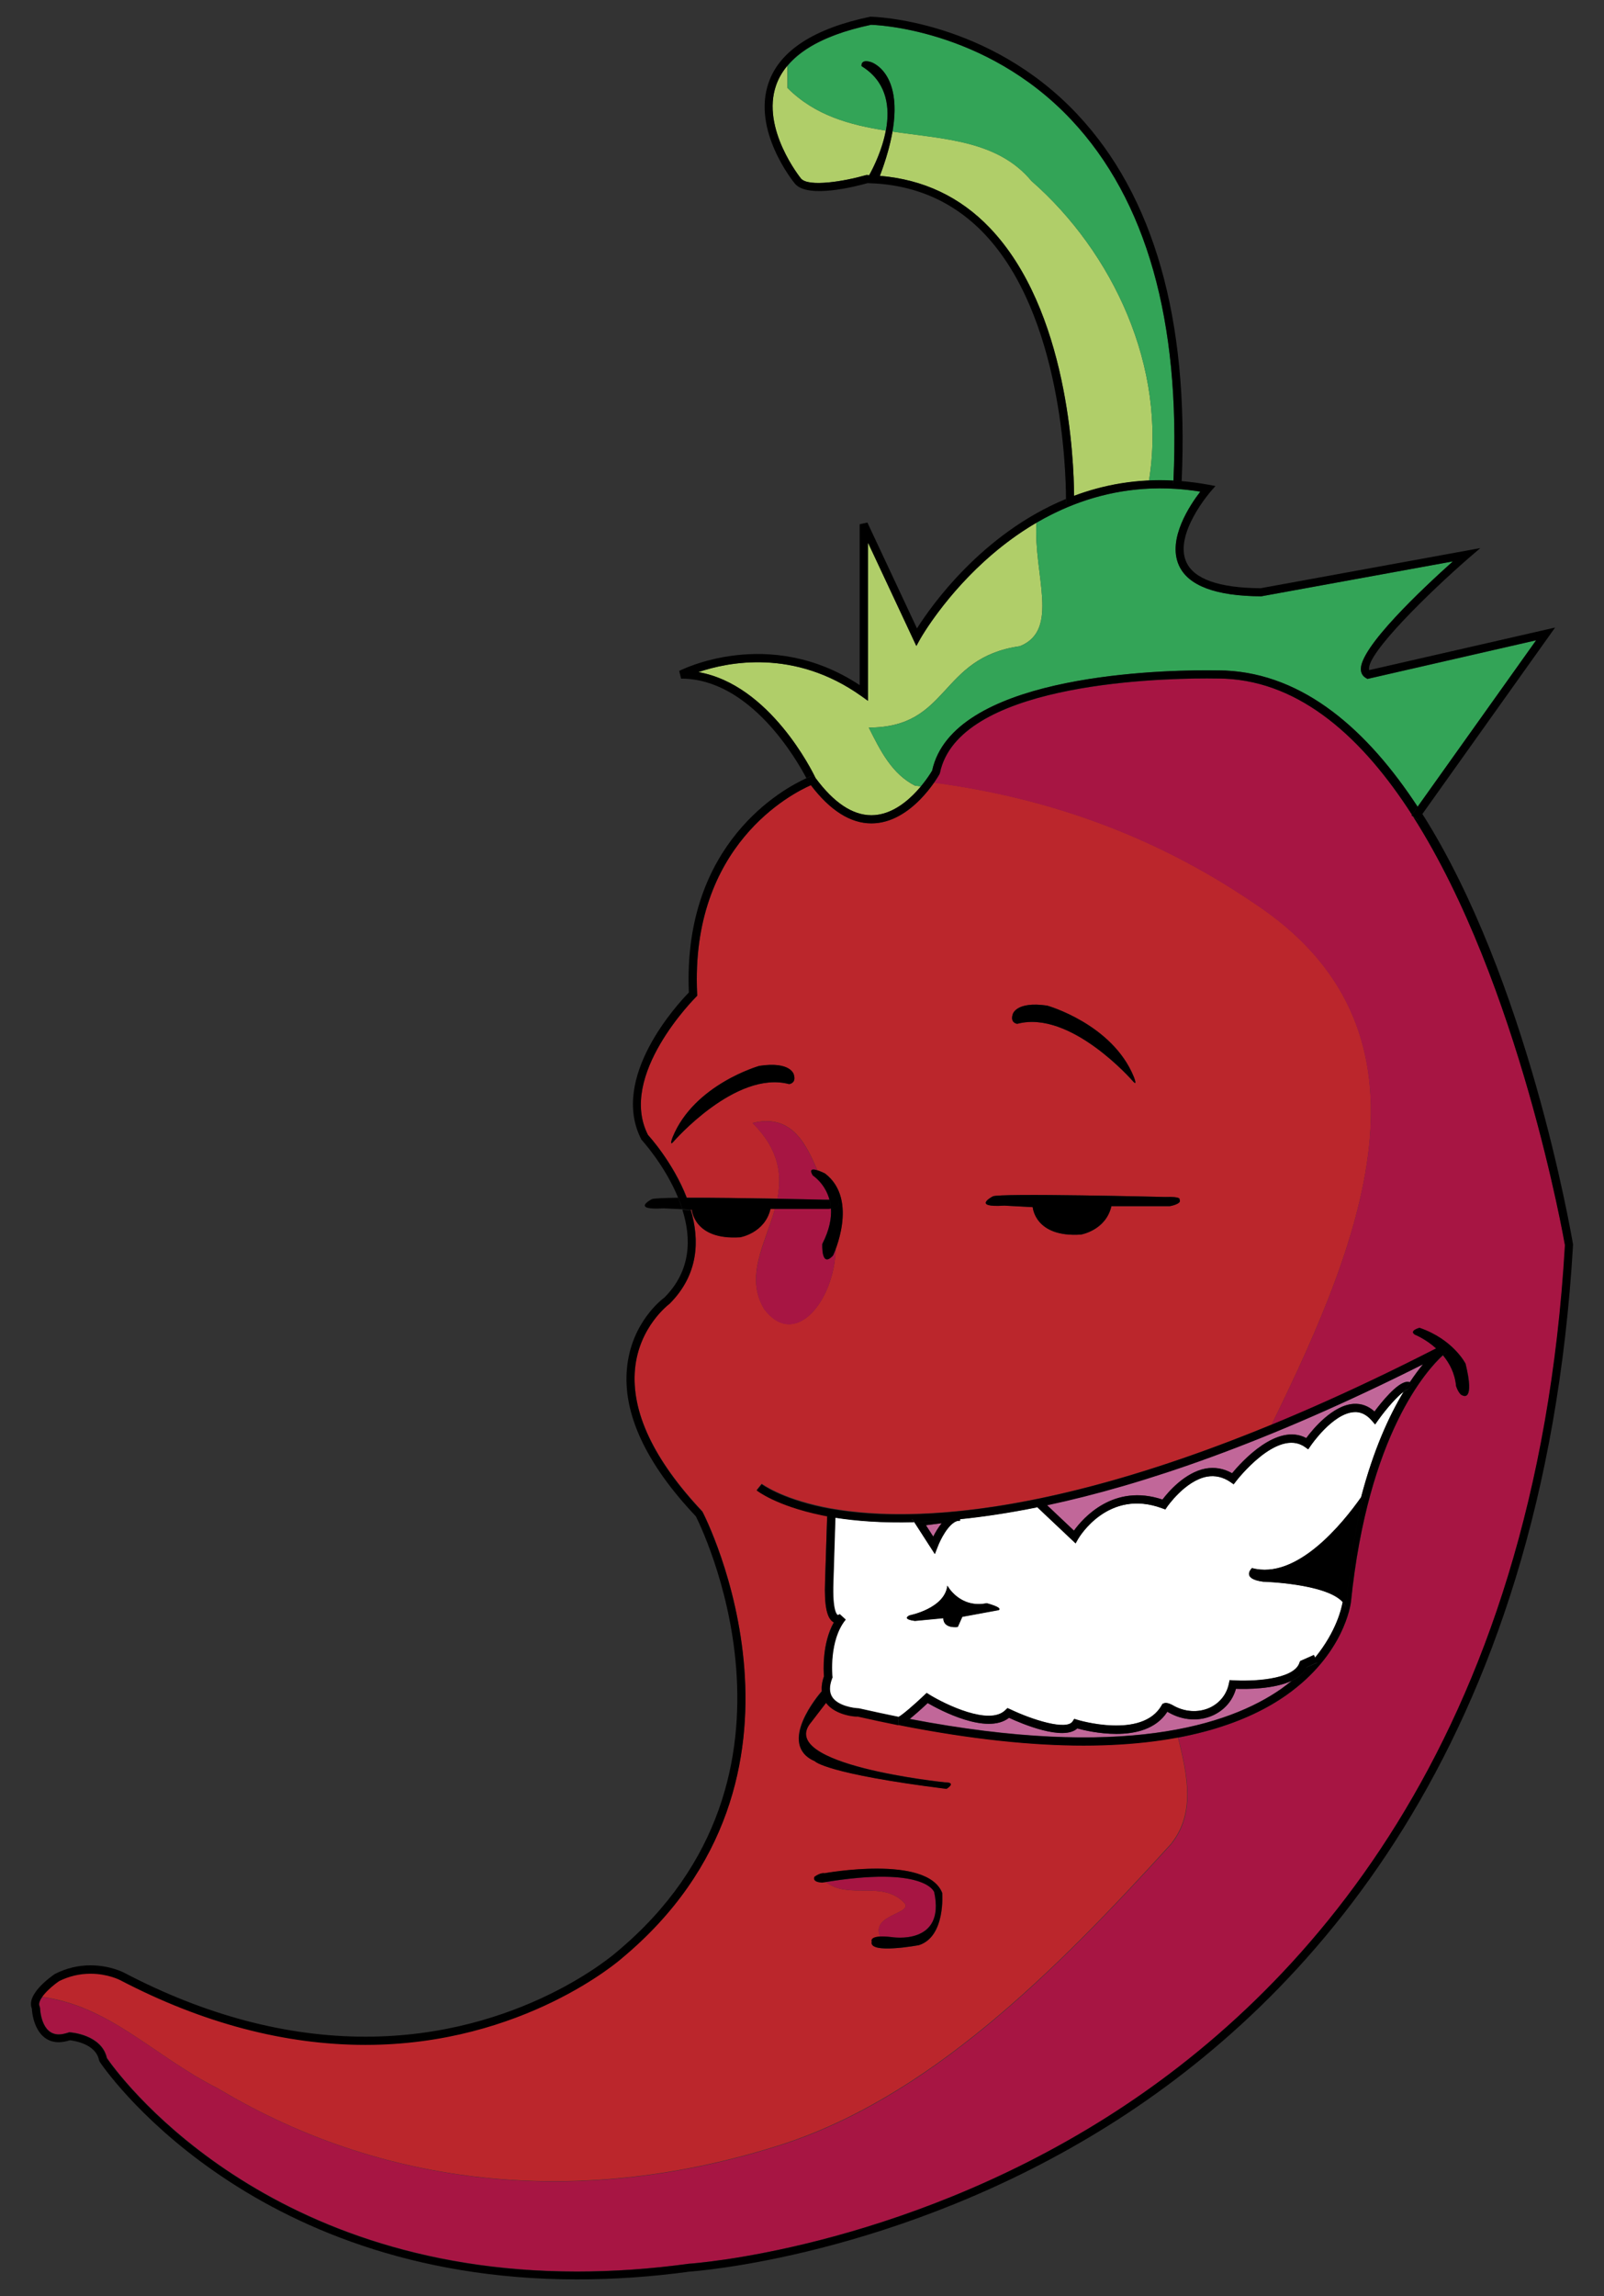 <?xml version="1.0" encoding="utf-8"?>
<!-- Generator: Adobe Illustrator 17.0.0, SVG Export Plug-In . SVG Version: 6.00 Build 0)  -->
<!DOCTYPE svg PUBLIC "-//W3C//DTD SVG 1.1//EN" "http://www.w3.org/Graphics/SVG/1.1/DTD/svg11.dtd">
<svg version="1.1" id="Layer_2" xmlns="http://www.w3.org/2000/svg" xmlns:xlink="http://www.w3.org/1999/xlink" x="0px" y="0px"
	 width="37.75px" height="54px" viewBox="0 0 37.75 54" style="enable-background:new 0 0 37.75 54;" xml:space="preserve">
<rect x="0" y="0" width="37.75" height="54" fill="#333333" stroke="none"/>
<path id="fill" style="fill:#FFFFFF;" d="M21.809,39.812l0.062,0.039c0.371,0.229,1.418,0.74,1.791,0.364l0.049-0.046l0.061,0.026
	c0.524,0.252,1.328,0.506,1.472,0.287l0.039-0.06l0.068,0.021c0.017,0.008,1.534,0.465,1.989-0.339l0.02-0.034l0.047-0.018
	c0.068-0.015,0.164,0.033,0.192,0.049c0.274,0.163,0.6,0.182,0.869,0.061c0.236-0.108,0.403-0.314,0.455-0.57l0.017-0.08
	l0.084,0.005c0.387,0.025,1.421,0,1.559-0.413l0.015-0.041l0.325-0.144l0.027,0.062c0.509-0.621,0.631-1.186,0.651-1.305
	c-0.388-0.439-1.872-0.48-1.872-0.48c-0.537-0.069-0.263-0.318-0.263-0.318c1.052,0.283,2.131-1.049,2.567-1.667
	c0.295-1.125,0.667-1.928,1.002-2.483c-0.139,0.102-0.386,0.372-0.6,0.67l-0.071,0.1l-0.08-0.09
	c-0.126-0.144-0.267-0.211-0.419-0.201c-0.502,0.033-1.016,0.787-1.021,0.797l-0.055,0.078l-0.079-0.056
	c-0.65-0.451-1.612,0.793-1.62,0.809l-0.055,0.072l-0.075-0.053c-0.175-0.12-0.362-0.163-0.557-0.127
	c-0.513,0.096-0.929,0.702-0.932,0.708l-0.043,0.063l-0.07-0.026c-1.273-0.473-1.956,0.673-1.985,0.722l-0.059,0.104l-0.905-0.853
	c-0.663,0.133-1.268,0.224-1.813,0.281l0.002,0.037l-0.067,0.007c-0.215,0.065-0.405,0.457-0.459,0.603l-0.069,0.175l-0.485-0.751
	c-0.753,0.018-1.368-0.031-1.854-0.107l-0.047,1.506c-0.028,0.721,0.095,0.782,0.1,0.784c0.012,0,0.038-0.013,0.048-0.021
	l0.141,0.128c-0.398,0.489-0.314,1.329-0.313,1.338l0.003,0.022l-0.009,0.021c-0.071,0.186-0.07,0.336,0.006,0.448
	c0.136,0.201,0.496,0.255,0.624,0.259c0.321,0.073,0.634,0.138,0.935,0.201c0.088-0.046,0.373-0.291,0.603-0.511L21.809,39.812z
	 M21.406,37.994c0,0,0.825-0.158,0.891-0.699c0,0,0.287,0.541,0.925,0.412c0,0,0.382,0.096,0.285,0.162l-0.858,0.158l-0.107,0.238
	c0,0-0.34,0.048-0.34-0.205l-0.667,0.063C21.535,38.121,21.216,38.089,21.406,37.994z"/>
<path id="color5" style="fill:#BB262C;" d="M30.746,39.209h0.002c0,0-0.003,0.003-0.004,0.004
	C30.744,39.213,30.745,39.212,30.746,39.209z M17.926,34.894l-0.118,0.146c0.018,0.017,0.466,0.363,1.517,0.582
	c0.055,0.014,0.113,0.022,0.169,0.035l-0.027-0.002l-0.049,1.526c-0.022,0.578,0.043,0.885,0.207,0.966
	c-0.28,0.498-0.243,1.14-0.233,1.271c-0.047,0.128-0.06,0.245-0.052,0.35c-0.068,0.078-1.075,1.254-0.164,1.65
	c0,0,0.239,0.292,3.094,0.65c0,0,0.256-0.154-0.034-0.154c0,0-4.017-0.409-3.146-1.42l0.353-0.457
	c0.227,0.307,0.737,0.334,0.742,0.322c0.331,0.074,0.648,0.141,0.961,0.204v0.007c0.007,0,0.013,0,0.019-0.002
	c1.707,0.337,3.141,0.479,4.336,0.479c0.855,0,1.59-0.071,2.222-0.19c0.225,0.91,0.412,1.784-0.167,2.51
	c-2.735,3.008-5.743,6.016-9.302,7.112c-4.375,1.367-9.026,1.095-13.129-1.366c-1.489-0.746-2.53-1.937-4.141-2.151
	c0.09-0.136,0.265-0.285,0.403-0.378c0.233-0.117,0.483-0.178,0.741-0.178c0.405,0,0.694,0.15,0.699,0.154
	c1.94,1.009,3.879,1.523,5.77,1.523l0,0c3.724,0,6.017-2.02,6.038-2.037c5.111-4.25,1.943-10.42,1.895-10.504
	c-1.147-1.216-1.681-2.345-1.585-3.355c0.092-0.999,0.793-1.518,0.813-1.533c0.688-0.688,0.709-1.498,0.501-2.207l0.022,0.002
	c0,0,0.049,0.718,1.135,0.646c0,0,0.586-0.096,0.718-0.669h0.105c-0.226,0.818-0.716,1.587-0.255,2.357
	c0.723,0.963,1.656-0.193,1.684-1.412c0.131-0.357,0.393-1.283-0.252-1.776c0,0-0.093-0.047-0.181-0.075
	c-0.249-0.57-0.582-1.345-1.522-1.109c0.627,0.627,0.693,1.215,0.584,1.778c-0.674-0.01-1.519-0.022-2.131-0.021
	c-0.326-0.839-0.912-1.474-0.914-1.474c-0.723-1.401,1.109-3.228,1.129-3.248l0.029-0.031l-0.002-0.041
	c-0.168-3.506,2.245-4.721,2.676-4.909c0.455,0.596,0.934,0.898,1.426,0.898c0.71,0,1.241-0.625,1.475-0.958
	c2.599,0.345,5.116,1.202,7.492,2.808c4.543,2.963,2.668,7.778,0.451,12.291c-5.704,2.343-8.983,2.262-10.553,1.933
	C18.367,35.227,17.936,34.896,17.926,34.894z M23.943,24.078c1.26-0.334,2.724,1.354,2.724,1.354c0.112,0.127,0.016-0.11,0.016-0.11
	c-0.508-1.242-2.037-1.672-2.037-1.672c-0.748-0.109-0.813,0.208-0.813,0.208C23.769,24.064,23.944,24.08,23.943,24.078z
	 M23.637,28.354l0.668,0.036c0,0,0.048,0.717,1.135,0.645c0,0,0.586-0.097,0.717-0.668h1.374c0,0,0.299-0.051,0.228-0.157
	c0,0,0.058-0.073-0.335-0.059c0,0-3.929-0.097-4.06-0.014C23.364,28.138,22.851,28.404,23.637,28.354z M18.684,25.276
	c0,0-0.065-0.32-0.813-0.208c0,0-1.528,0.429-2.039,1.671c0,0-0.094,0.239,0.018,0.111c0,0,1.465-1.688,2.721-1.354
	C18.572,25.496,18.749,25.481,18.684,25.276z M19.355,44.276c0.029-0.006,0.055-0.009,0.084-0.013
	c0.544,0.419,1.31-0.046,1.831,0.475c0.273,0.272-0.799,0.275-0.551,0.809c-0.248,0.011-0.2,0.115-0.2,0.115
	c-0.044,0.158,0.252,0.177,0.548,0.156c0.052,0.075,0.112,0.108,0.204,0.018c-0.092,0.088-0.156,0.055-0.204-0.018
	c0.28-0.015,0.563-0.072,0.563-0.072c0.632-0.203,0.547-1.229,0.547-1.229c-0.359-0.904-2.77-0.459-2.77-0.459
	c-0.104-0.018-0.24,0.085-0.24,0.085C19.112,44.277,19.353,44.277,19.355,44.276z"/>
<path id="color4" style="fill:#A71543;" d="M19.4,28.215c0,0-0.477-0.014-1.104-0.023c0.109-0.563,0.043-1.151-0.584-1.78
	c0.94-0.236,1.274,0.543,1.523,1.112c-0.106-0.034-0.203-0.036-0.106,0.121c0,0,0.288,0.182,0.392,0.57
	C19.487,28.214,19.448,28.214,19.4,28.215z M17.983,30.789c0.723,0.963,1.656-0.192,1.685-1.412
	c-0.036,0.09-0.062,0.148-0.062,0.148c-0.286,0.316-0.254-0.271-0.254-0.271c0.171-0.333,0.219-0.609,0.204-0.834
	c-0.028,0.006-0.048,0.01-0.048,0.01h-1.27C18.015,29.25,17.523,30.02,17.983,30.789z M20.909,45.55
	c0.028,0.004,0.052,0.004,0.084,0.007c0,0,1.264,0.204,0.992-1.059c0,0-0.203-0.616-2.548-0.235
	c0.544,0.418,1.311-0.046,1.832,0.474c0.272,0.274-0.799,0.276-0.552,0.809c0.007,0,0.015,0,0.021,0
	C20.811,45.482,20.864,45.5,20.909,45.55z M20.738,45.545c0.047-0.002,0.103,0.001,0.172,0.007
	C20.864,45.5,20.811,45.482,20.738,45.545z M33.261,19.207l-0.04-0.028l0.011-0.017c-1.151-1.79-2.605-3.119-4.403-3.2
	c0,0-0.158-0.005-0.421-0.005c-1.366,0-5.857,0.161-6.286,2.222l-0.01,0.028c-0.006,0.012-0.052,0.09-0.127,0.203
	c2.596,0.345,5.115,1.202,7.489,2.808c4.544,2.964,2.668,7.778,0.451,12.292c1.187-0.489,2.475-1.08,3.878-1.797
	c-0.249-0.22-0.501-0.321-0.501-0.321c-0.145-0.097,0.11-0.162,0.11-0.162c0.797,0.273,1.083,0.843,1.083,0.843
	c0.223,0.908-0.063,0.75-0.063,0.75c-0.095-0.018-0.161-0.225-0.161-0.225c-0.029-0.302-0.158-0.538-0.311-0.721
	c-0.363,0.33-1.76,1.84-2.163,5.801c-0.008,0.051-0.162,1.228-1.521,2.191c-0.565,0.396-1.379,0.775-2.546,0.996
	c0.224,0.906,0.412,1.784-0.166,2.508c-2.738,3.007-5.744,6.018-9.302,7.111c-4.376,1.368-9.026,1.094-13.13-1.365
	c-1.49-0.748-2.53-1.936-4.14-2.151c-0.056,0.082-0.084,0.157-0.057,0.212l0.01,0.041c0.002,0.021,0.022,0.623,0.443,0.623
	c0.066,0,0.141-0.018,0.221-0.043l0.019-0.008l0.02,0.002c0.031,0,0.749,0.056,0.871,0.604c0.203,0.3,3.562,5.021,11.064,5.021
	c0.853,0,1.738-0.061,2.635-0.182c0.054-0.004,4.885-0.331,9.817-3.437c4.547-2.864,10.113-8.75,10.801-20.52
	C36.817,29.205,35.758,23.126,33.261,19.207z"/>
<path id="color3" style="fill:#B0CE69;" d="M18.533,2.068c0.649,0.65,1.474,0.871,2.313,1.002c-0.086,0.461-0.293,0.874-0.391,1.05
	c-0.017-0.001-0.032-0.003-0.052-0.004h-0.015L20.376,4.12c-0.496,0.142-1.347,0.287-1.526,0.079
	c-0.01-0.011-0.946-1.172-0.585-2.196c0.059-0.165,0.148-0.316,0.267-0.457C18.532,1.744,18.532,1.937,18.533,2.068z M24.276,4.256
	c-0.789-0.95-2.041-0.984-3.271-1.162c-0.052,0.294-0.142,0.636-0.296,1.042c1.018,0.085,1.888,0.493,2.586,1.224
	c1.843,1.927,1.98,5.44,1.983,6.304c0.534-0.2,1.122-0.332,1.764-0.361C27.47,8.639,26.186,5.928,24.276,4.256z M20.447,17.111
	c1.915,0,1.64-1.642,3.556-1.914c0.95-0.382,0.316-1.685,0.39-2.904c-1.775,1.038-2.722,2.708-2.735,2.734l-0.092,0.164
	l-1.139-2.431v3.721l-0.15-0.108c-1.584-1.13-3.154-0.801-3.842-0.567c1.681,0.294,2.686,2.338,2.76,2.494
	c0.428,0.58,0.872,0.874,1.313,0.874c0.5,0,0.912-0.375,1.165-0.679c-0.048-0.008-0.092-0.014-0.131-0.014
	C20.994,18.207,20.72,17.659,20.447,17.111z"/>
<path id="color2" style="fill:#33A457;" d="M27.617,11.306c-0.197-0.011-0.388-0.009-0.576-0.001
	c0.429-2.664-0.854-5.375-2.765-7.047c-0.789-0.95-2.041-0.983-3.271-1.162c0.242-1.407-0.504-1.635-0.504-1.635
	c-0.255-0.079-0.224,0.095-0.224,0.095c0.607,0.373,0.674,0.977,0.572,1.516C20.007,2.94,19.185,2.72,18.535,2.07
	c0-0.132,0-0.327,0-0.521c0.37-0.444,1.029-0.767,1.966-0.965c0.025,0.001,2.67,0.059,4.714,2.237
	C26.979,4.7,27.788,7.555,27.617,11.306z M32.182,15.968l-0.03-0.018c-0.072-0.039-0.114-0.103-0.124-0.185
	c-0.055-0.515,1.475-1.945,2.165-2.562l-4.509,0.821c-1.078-0.005-1.724-0.251-1.938-0.729c-0.277-0.62,0.263-1.422,0.504-1.733
	c-1.548-0.249-2.837,0.138-3.857,0.732c-0.074,1.218,0.56,2.524-0.39,2.903c-1.915,0.274-1.64,1.915-3.556,1.915
	c0.274,0.548,0.547,1.095,1.095,1.368c0.039,0,0.084,0.005,0.131,0.015c0.146-0.177,0.241-0.328,0.265-0.371
	c0.475-2.189,5.072-2.359,6.468-2.359c0.272,0,0.43,0.005,0.43,0.005c1.86,0.084,3.353,1.411,4.529,3.204l2.789-3.914L32.182,15.968
	z"/>
<path id="color1" style="fill:#C16799;" d="M25.274,35.997l-0.638-0.601c2.248-0.479,5.158-1.462,8.859-3.317
	c-0.096,0.114-0.203,0.258-0.315,0.427c-0.021-0.009-0.046-0.013-0.076-0.009c-0.229,0.028-0.592,0.481-0.755,0.697
	c-0.144-0.13-0.309-0.191-0.492-0.178c-0.494,0.03-0.961,0.596-1.114,0.803c-0.689-0.367-1.523,0.56-1.746,0.826
	c-0.197-0.111-0.407-0.148-0.625-0.109c-0.494,0.095-0.887,0.562-1.013,0.729C26.204,34.881,25.486,35.705,25.274,35.997z
	 M21.791,35.87l0.173,0.268c0.046-0.091,0.115-0.211,0.199-0.314L21.791,35.87z M29.088,39.716
	c-0.078,0.277-0.272,0.503-0.541,0.625c-0.325,0.149-0.715,0.122-1.044-0.068c-0.008-0.004-0.019-0.011-0.03-0.017
	c-0.265,0.413-0.753,0.521-1.201,0.521c-0.403,0-0.775-0.09-0.918-0.129c-0.326,0.301-1.294-0.104-1.607-0.25
	c-0.524,0.412-1.635-0.183-1.914-0.345c-0.193,0.18-0.325,0.293-0.424,0.37c4.985,0.956,7.499,0.164,8.749-0.709
	c0.087-0.062,0.167-0.127,0.246-0.19C29.98,39.729,29.332,39.726,29.088,39.716z"/>
<path id="outline" d="M33.477,19.145c2.46,3.881,3.482,9.761,3.545,10.125c-0.693,11.877-6.309,17.81-10.896,20.695
	c-4.972,3.128-9.847,3.456-9.895,3.459c-0.896,0.123-1.793,0.183-2.652,0.183c-7.816,0-11.202-5.068-11.233-5.119l-0.015-0.035
	c-0.075-0.383-0.582-0.457-0.684-0.47c-0.094,0.029-0.182,0.046-0.264,0.046c-0.476,0-0.618-0.505-0.633-0.789
	c-0.143-0.345,0.472-0.769,0.543-0.817c0.274-0.138,0.551-0.202,0.838-0.202c0.457,0,0.775,0.166,0.789,0.173
	c1.91,1,3.821,1.505,5.68,1.505l0,0c3.65,0,5.888-1.97,5.911-1.99c4.991-4.152,1.896-10.185,1.866-10.248
	c-1.172-1.237-1.725-2.42-1.621-3.485c0.102-1.086,0.846-1.636,0.877-1.657c0.639-0.636,0.639-1.404,0.426-2.07l0.199,0.01
	c0.209,0.709,0.188,1.517-0.5,2.205c-0.018,0.014-0.718,0.537-0.813,1.535c-0.093,1.007,0.44,2.137,1.586,3.355
	c0.047,0.084,3.216,6.25-1.896,10.502c-0.018,0.017-2.313,2.036-6.035,2.036l0,0c-1.889,0-3.832-0.51-5.77-1.522
	c-0.005-0.003-0.293-0.152-0.699-0.152c-0.258,0-0.508,0.059-0.741,0.175c-0.222,0.152-0.53,0.446-0.46,0.59l0.012,0.042
	c0,0.023,0.021,0.622,0.441,0.622c0.067,0,0.14-0.017,0.221-0.042l0.02-0.008l0.019,0.001c0.03,0.001,0.749,0.057,0.871,0.605
	c0.202,0.297,3.561,5.021,11.063,5.021c0.854,0,1.739-0.062,2.635-0.185c0.054-0.002,4.887-0.329,9.816-3.434
	c4.549-2.865,10.114-8.751,10.802-20.52c-0.013-0.077-1.074-6.158-3.571-10.077l0.115,0.083L33.477,19.145z M15.252,26.695
	c-0.725-1.4,1.11-3.227,1.127-3.246l0.03-0.031l-0.002-0.043c-0.17-3.505,2.245-4.72,2.677-4.908
	c0.453,0.596,0.931,0.898,1.424,0.898c0.949,0,1.577-1.112,1.603-1.161l0.01-0.027c0.429-2.061,4.92-2.222,6.285-2.222
	c0.265,0,0.421,0.006,0.421,0.006c1.799,0.08,3.253,1.41,4.403,3.2l0.134-0.188c-1.175-1.792-2.668-3.12-4.529-3.203
	c0,0-0.16-0.006-0.429-0.006c-1.402,0-5.994,0.171-6.468,2.359c-0.069,0.117-0.641,1.049-1.43,1.049
	c-0.443,0-0.885-0.294-1.313-0.874c0.001,0.003,0.004,0.01,0.005,0.011l-0.174,0.081c-0.001-0.002-0.019-0.036-0.045-0.089
	c-0.521,0.235-2.918,1.509-2.769,5.041c-0.254,0.259-1.873,2.002-1.116,3.461c0.01,0.011,0.548,0.596,0.864,1.366
	c0.063-0.001,0.131-0.001,0.201-0.001C15.838,27.33,15.254,26.695,15.252,26.695z M33.22,19.177l0.04,0.028
	c-0.01-0.016-0.017-0.03-0.028-0.045L33.22,19.177z M19.149,18.238l0.042,0.057c0.001,0.002,0.002,0.003,0.004,0.005
	c-0.073-0.156-1.079-2.2-2.759-2.493c0.686-0.234,2.257-0.563,3.84,0.567l0.152,0.108v-3.72l1.138,2.431l0.09-0.164
	c0.024-0.043,2.345-4.151,6.593-3.467c-0.24,0.311-0.782,1.114-0.504,1.733c0.213,0.477,0.86,0.724,1.939,0.729l4.509-0.821
	c-0.69,0.618-2.22,2.047-2.164,2.56c0.01,0.082,0.051,0.146,0.124,0.185l0.031,0.018l3.969-0.909l-2.789,3.914
	c0.037,0.056,0.074,0.115,0.112,0.172l3.123-4.384l-4.376,1.001c-0.002-0.005-0.003-0.011-0.003-0.019
	c-0.043-0.384,1.421-1.813,2.355-2.624l0.265-0.227l-5.173,0.944c-0.98-0.008-1.569-0.215-1.749-0.62
	c-0.294-0.656,0.569-1.648,0.577-1.657l0.111-0.127l-0.164-0.03c-0.218-0.041-0.428-0.067-0.637-0.086
	c-0.002,0.021-0.002,0.043-0.003,0.064l-0.19-0.009c0.001-0.023,0.001-0.044,0.002-0.068c-0.869-0.046-1.65,0.101-2.342,0.361
	c0.002,0.105,0,0.173,0,0.192l-0.191-0.005c0-0.005,0-0.043,0-0.112c-1.973,0.817-3.17,2.518-3.5,3.042l-1.167-2.49l-0.182,0.041
	v3.782c-2.143-1.414-4.227-0.344-4.247-0.333l0.044,0.181c1.631,0,2.723,1.911,2.949,2.34c0.06-0.028,0.095-0.041,0.098-0.042
	L19.149,18.238z M33.233,19.16c0.009,0.016,0.018,0.031,0.028,0.045l0.114,0.083l0.102-0.143c-0.037-0.057-0.074-0.116-0.111-0.172
	L33.233,19.16z M19.2,18.308c-0.001-0.002-0.003-0.008-0.005-0.011c-0.001-0.002-0.002-0.003-0.005-0.005l-0.042-0.057l-0.067,0.024
	c-0.002,0.001-0.039,0.015-0.099,0.042c0.026,0.052,0.043,0.086,0.045,0.089L19.2,18.308z M19.364,35.45
	c-1.002-0.213-1.436-0.543-1.438-0.545l-0.118,0.147c0.018,0.016,0.466,0.362,1.517,0.582c0.055,0.013,0.113,0.022,0.169,0.034
	l-0.027-0.002l-0.049,1.526c-0.022,0.578,0.043,0.886,0.207,0.966c-0.28,0.498-0.243,1.14-0.233,1.271
	c-0.047,0.128-0.06,0.246-0.052,0.35c0.003-0.001,0.007-0.008,0.007-0.008l0.136,0.225l-0.042,0.055
	c0.228,0.306,0.738,0.331,0.743,0.32c0.331,0.075,0.649,0.142,0.962,0.205v-0.092l-0.015-0.094c0.002-0.002,0.01-0.005,0.013-0.009
	c-0.304-0.059-0.613-0.126-0.934-0.2c-0.128-0.003-0.487-0.057-0.624-0.259c-0.075-0.111-0.076-0.26-0.006-0.447l0.009-0.021
	l-0.003-0.021c0-0.01-0.088-0.854,0.313-1.338l-0.141-0.13c-0.011,0.01-0.038,0.022-0.049,0.021c-0.005-0.003-0.129-0.063-0.1-0.785
	l0.047-1.506c0.489,0.077,1.104,0.126,1.853,0.106l-0.048-0.072l1.026-0.137c0.029-0.009,0.061-0.013,0.092-0.013l0.011,0.151
	c0.546-0.054,1.151-0.145,1.813-0.278l-0.025-0.025l0.129-0.137l0.125,0.115c2.249-0.477,5.16-1.46,8.858-3.317
	c-0.093,0.114-0.201,0.257-0.313,0.425c0.027,0.01,0.053,0.017,0.069,0.031l-0.123,0.147c0,0-0.001,0-0.003,0
	c-0.017,0-0.049,0.019-0.086,0.046c-0.338,0.552-0.707,1.355-1.002,2.482c0.041-0.058,0.076-0.111,0.105-0.154
	c0.031-0.076,0.063-0.128,0.096-0.152c0,0-0.034,0.055-0.096,0.152c-0.255,0.606-0.464,2.739-0.464,2.739
	c-0.016-0.042-0.044-0.08-0.077-0.118c-0.018,0.121-0.139,0.686-0.65,1.307l0.051,0.114l-0.25,0.107
	c0,0.003-0.003,0.004-0.004,0.004c-0.061,0.137-0.188,0.239-0.341,0.313c-0.079,0.063-0.161,0.126-0.246,0.188
	c-1.25,0.873-3.766,1.665-8.75,0.71c-0.149,0.116-0.21,0.139-0.239,0.146c1.708,0.337,3.142,0.479,4.337,0.479
	c2.435,0,3.9-0.576,4.768-1.187c1.364-0.959,1.514-2.137,1.521-2.188c0.405-3.962,1.801-5.473,2.164-5.807
	c-0.051-0.059-0.102-0.112-0.157-0.161C25.652,35.877,21.264,35.838,19.364,35.45z M29.465,36.879c0,0-0.274,0.249,0.263,0.321
	c0,0,1.483,0.041,1.872,0.479c0.002-0.014,0.004-0.024,0.004-0.024c0.097-0.949,0.251-1.755,0.43-2.443
	C31.597,35.834,30.518,37.164,29.465,36.879z M31.599,37.682c0.032,0.038,0.058,0.072,0.074,0.118c0,0,0.209-2.133,0.464-2.741
	c-0.028,0.045-0.063,0.094-0.105,0.154c-0.179,0.691-0.333,1.494-0.428,2.443C31.602,37.656,31.6,37.666,31.599,37.682z
	 M32.139,35.058c0.062-0.09,0.097-0.15,0.097-0.15C32.202,34.932,32.171,34.983,32.139,35.058z M34.048,31.798
	c-0.003,0.002-0.034,0.025-0.089,0.074c0.154,0.186,0.281,0.423,0.309,0.725c0,0,0.064,0.207,0.16,0.223c0,0,0.285,0.16,0.063-0.748
	c0,0-0.287-0.573-1.083-0.845c0,0-0.254,0.065-0.111,0.161c0,0,0.253,0.099,0.502,0.325c0.048-0.026,0.097-0.052,0.147-0.076
	L34.048,31.798z M33.956,31.872c0.056-0.049,0.088-0.072,0.091-0.074l-0.1-0.162c-0.05,0.025-0.096,0.05-0.146,0.075
	C33.853,31.76,33.907,31.813,33.956,31.872z M23.637,28.354l0.668,0.036c0,0,0.048,0.717,1.135,0.645c0,0,0.586-0.097,0.717-0.668
	h1.374c0,0,0.299-0.051,0.228-0.157c0,0,0.058-0.073-0.335-0.059c0,0-3.929-0.097-4.06-0.014
	C23.364,28.138,22.851,28.404,23.637,28.354z M17.418,29.1c0,0,0.584-0.097,0.716-0.669h1.374c0,0,0.018-0.004,0.048-0.01
	c-0.006-0.076-0.018-0.143-0.033-0.205c-0.035-0.001-0.075-0.001-0.123,0c0,0-2.05-0.052-3.237-0.047
	c0.035,0.092,0.068,0.185,0.096,0.284h0.024C16.284,28.453,16.331,29.17,17.418,29.1z M15.341,28.202c0,0-0.515,0.264,0.273,0.216
	l0.445,0.021c-0.032-0.09-0.063-0.181-0.1-0.271C15.613,28.174,15.372,28.184,15.341,28.202z M16.164,28.169
	c-0.071,0-0.138,0-0.203,0c0.038,0.09,0.071,0.178,0.101,0.272l0.199,0.012C16.232,28.355,16.199,28.261,16.164,28.169z
	 M17.871,25.067c0,0-1.528,0.431-2.039,1.673c0,0-0.093,0.237,0.018,0.11c0,0,1.465-1.686,2.722-1.354c0,0,0.174-0.016,0.111-0.222
	C18.685,25.274,18.62,24.955,17.871,25.067z M23.943,24.078c1.26-0.334,2.724,1.354,2.724,1.354c0.112,0.127,0.016-0.11,0.016-0.11
	c-0.508-1.242-2.037-1.672-2.037-1.672c-0.748-0.109-0.813,0.208-0.813,0.208C23.769,24.064,23.944,24.08,23.943,24.078z
	 M19.735,28.274c0.054,0.081-0.096,0.126-0.178,0.147c0.014,0.226-0.033,0.501-0.204,0.834c0,0-0.032,0.586,0.254,0.271
	c0,0,0.622-1.306-0.19-1.927c0,0-0.461-0.238-0.287,0.047c0,0,0.288,0.181,0.392,0.57C19.78,28.218,19.734,28.273,19.735,28.274z
	 M19.734,28.273c0,0,0.046-0.055-0.211-0.057c0.017,0.059,0.029,0.128,0.033,0.204C19.637,28.401,19.788,28.355,19.734,28.273z
	 M23.295,5.36c-0.698-0.731-1.568-1.14-2.587-1.224c-0.013,0.032-0.02,0.06-0.033,0.092l-0.271-0.016c0,0,0.022-0.034,0.054-0.091
	c-0.016-0.001-0.034-0.004-0.052-0.005h-0.014L20.377,4.12c-0.495,0.142-1.346,0.287-1.525,0.079
	c-0.009-0.011-0.946-1.172-0.585-2.196c0.24-0.683,0.997-1.16,2.232-1.42c0.024,0,2.668,0.059,4.715,2.235
	c1.767,1.881,2.575,4.735,2.403,8.485c0.065,0.003,0.128,0.008,0.193,0.013c0.174-3.805-0.652-6.71-2.458-8.631
	c-2.079-2.209-4.761-2.292-4.868-2.292c-0.001,0-0.001,0-0.002,0c-1.324,0.276-2.128,0.797-2.391,1.546
	c-0.398,1.126,0.576,2.331,0.619,2.383c0.305,0.356,1.444,0.06,1.708-0.015c1.092,0.026,2.012,0.423,2.741,1.184
	c1.827,1.91,1.928,5.564,1.929,6.246c0.063-0.026,0.127-0.051,0.191-0.075C25.27,10.8,25.136,7.286,23.295,5.36z M27.615,11.371
	l0.191,0.01c0.002-0.021,0.002-0.043,0.002-0.064c-0.063-0.005-0.127-0.01-0.191-0.013C27.615,11.326,27.615,11.349,27.615,11.371z
	 M25.275,11.855c0-0.019,0.001-0.087,0-0.192c-0.065,0.024-0.128,0.049-0.19,0.075c0,0.07-0.002,0.109-0.002,0.112L25.275,11.855z
	 M20.499,1.46c-0.255-0.08-0.223,0.095-0.223,0.095c1.126,0.692,0.393,2.184,0.181,2.567c0.085,0.001,0.166,0.009,0.25,0.015
	C21.594,1.789,20.499,1.46,20.499,1.46z M20.404,4.212l0.271,0.016c0.013-0.032,0.02-0.059,0.034-0.092
	c-0.084-0.006-0.165-0.014-0.252-0.015C20.424,4.179,20.403,4.213,20.404,4.212z M22.541,38.262l0.106-0.24l0.858-0.158
	c0.097-0.064-0.283-0.16-0.283-0.16c-0.638,0.127-0.926-0.414-0.926-0.414c-0.063,0.541-0.892,0.699-0.892,0.699
	c-0.193,0.098,0.128,0.129,0.128,0.129l0.668-0.064C22.202,38.313,22.54,38.264,22.541,38.262z M22,36.547l-0.486-0.753
	c0.333-0.007,0.692-0.029,1.079-0.068l0.002,0.037l-0.069,0.007c-0.212,0.065-0.404,0.457-0.458,0.603L22,36.547z M21.964,36.137
	c0.046-0.091,0.115-0.211,0.199-0.315l-0.372,0.049L21.964,36.137z M22.585,35.573c-0.031,0-0.063,0.004-0.093,0.012l-1.026,0.137
	l0.05,0.073c0.332-0.006,0.689-0.03,1.078-0.069L22.585,35.573z M25.371,36.197c0.027-0.048,0.712-1.198,1.985-0.722l0.069,0.024
	l0.042-0.062c0.007-0.005,0.421-0.608,0.934-0.708c0.195-0.035,0.383,0.008,0.557,0.127l0.075,0.053l0.055-0.07
	c0.011-0.014,0.971-1.26,1.62-0.809l0.08,0.056l0.055-0.079c0.007-0.01,0.52-0.764,1.021-0.795c0.153-0.014,0.295,0.053,0.42,0.197
	l0.079,0.092l0.07-0.1c0.213-0.298,0.46-0.568,0.601-0.67c0.049-0.08,0.096-0.155,0.143-0.224c-0.02-0.006-0.047-0.011-0.073-0.007
	c-0.229,0.027-0.595,0.479-0.755,0.697c-0.146-0.131-0.31-0.19-0.493-0.18c-0.493,0.033-0.961,0.596-1.113,0.805
	c-0.69-0.369-1.524,0.559-1.746,0.827c-0.198-0.112-0.407-0.148-0.625-0.11c-0.494,0.095-0.887,0.562-1.013,0.729
	c-1.152-0.387-1.871,0.435-2.083,0.73l-0.637-0.602c-0.078,0.016-0.155,0.032-0.229,0.047l0.904,0.854L25.371,36.197z
	 M33.123,32.682c0.001,0,0.001,0.002,0.003,0.002l0.123-0.146c-0.017-0.013-0.041-0.024-0.069-0.032
	c-0.047,0.072-0.097,0.144-0.143,0.223C33.072,32.703,33.103,32.684,33.123,32.682z M24.511,35.281l-0.13,0.139l0.026,0.027
	c0.075-0.018,0.152-0.033,0.229-0.049L24.511,35.281z M21.833,40.053c0.281,0.162,1.392,0.755,1.915,0.347
	c0.308,0.144,1.279,0.55,1.606,0.25c0.142,0.04,0.513,0.128,0.918,0.128c0.447,0,0.935-0.108,1.202-0.521
	c0.011,0.008,0.022,0.012,0.03,0.017c0.327,0.19,0.717,0.215,1.042,0.069c0.27-0.123,0.464-0.346,0.542-0.625
	c0.242,0.009,0.892,0.011,1.315-0.189c0.127-0.104,0.239-0.209,0.341-0.313c0.001,0,0.002-0.001,0.002-0.003l0.002-0.002
	c0.074-0.075,0.138-0.15,0.201-0.223l-0.027-0.063l-0.325,0.144l-0.015,0.041c-0.138,0.412-1.173,0.436-1.559,0.412l-0.085-0.007
	l-0.017,0.083c-0.051,0.254-0.217,0.459-0.455,0.569c-0.27,0.12-0.596,0.097-0.869-0.063c-0.027-0.015-0.124-0.068-0.192-0.049
	l-0.047,0.019l-0.02,0.035c-0.455,0.803-1.974,0.344-1.989,0.34l-0.068-0.021l-0.039,0.061c-0.144,0.215-0.948-0.039-1.472-0.289
	l-0.061-0.027l-0.047,0.047c-0.373,0.376-1.42-0.134-1.791-0.363l-0.062-0.04l-0.056,0.051c-0.232,0.221-0.517,0.466-0.604,0.51
	c0.089,0.018,0.174,0.035,0.258,0.052C21.507,40.348,21.641,40.234,21.833,40.053z M21.151,40.574c0.005,0,0.012,0,0.018,0
	c-0.006-0.002-0.011-0.004-0.018-0.007V40.574z M30.744,39.214c-0.101,0.106-0.216,0.209-0.341,0.313
	C30.556,39.453,30.682,39.353,30.744,39.214z M30.748,39.209l0.25-0.11l-0.051-0.111C30.886,39.06,30.821,39.135,30.748,39.209z
	 M21.148,40.376c-0.004,0.002-0.011,0.007-0.013,0.008l0.015,0.092v0.092c0.007,0.002,0.014,0.002,0.018,0.004
	c0.03-0.005,0.093-0.03,0.239-0.146C21.324,40.41,21.238,40.393,21.148,40.376z M19.403,44.054
	c-0.101-0.019-0.237,0.086-0.237,0.086c-0.052,0.134,0.188,0.134,0.188,0.134c2.427-0.409,2.633,0.226,2.633,0.226
	c0.273,1.264-0.993,1.058-0.993,1.058c-0.565-0.07-0.478,0.104-0.478,0.104c-0.087,0.307,1.111,0.084,1.111,0.084
	c0.632-0.203,0.546-1.229,0.546-1.229C21.816,43.611,19.403,44.055,19.403,44.054z M19.345,39.774
	c-0.069,0.076-1.075,1.255-0.165,1.65c0,0,0.24,0.29,3.096,0.648c0,0,0.256-0.153-0.035-0.153c0,0-4.018-0.41-3.146-1.418
	l0.353-0.46c-0.005-0.006-0.012-0.01-0.017-0.018C19.382,39.949,19.355,39.865,19.345,39.774z M19.353,39.763
	c0,0-0.005,0.007-0.007,0.009c0.008,0.093,0.036,0.179,0.086,0.251c0.004,0.008,0.012,0.014,0.017,0.02l0.042-0.057L19.353,39.763z"
	/>
</svg>
